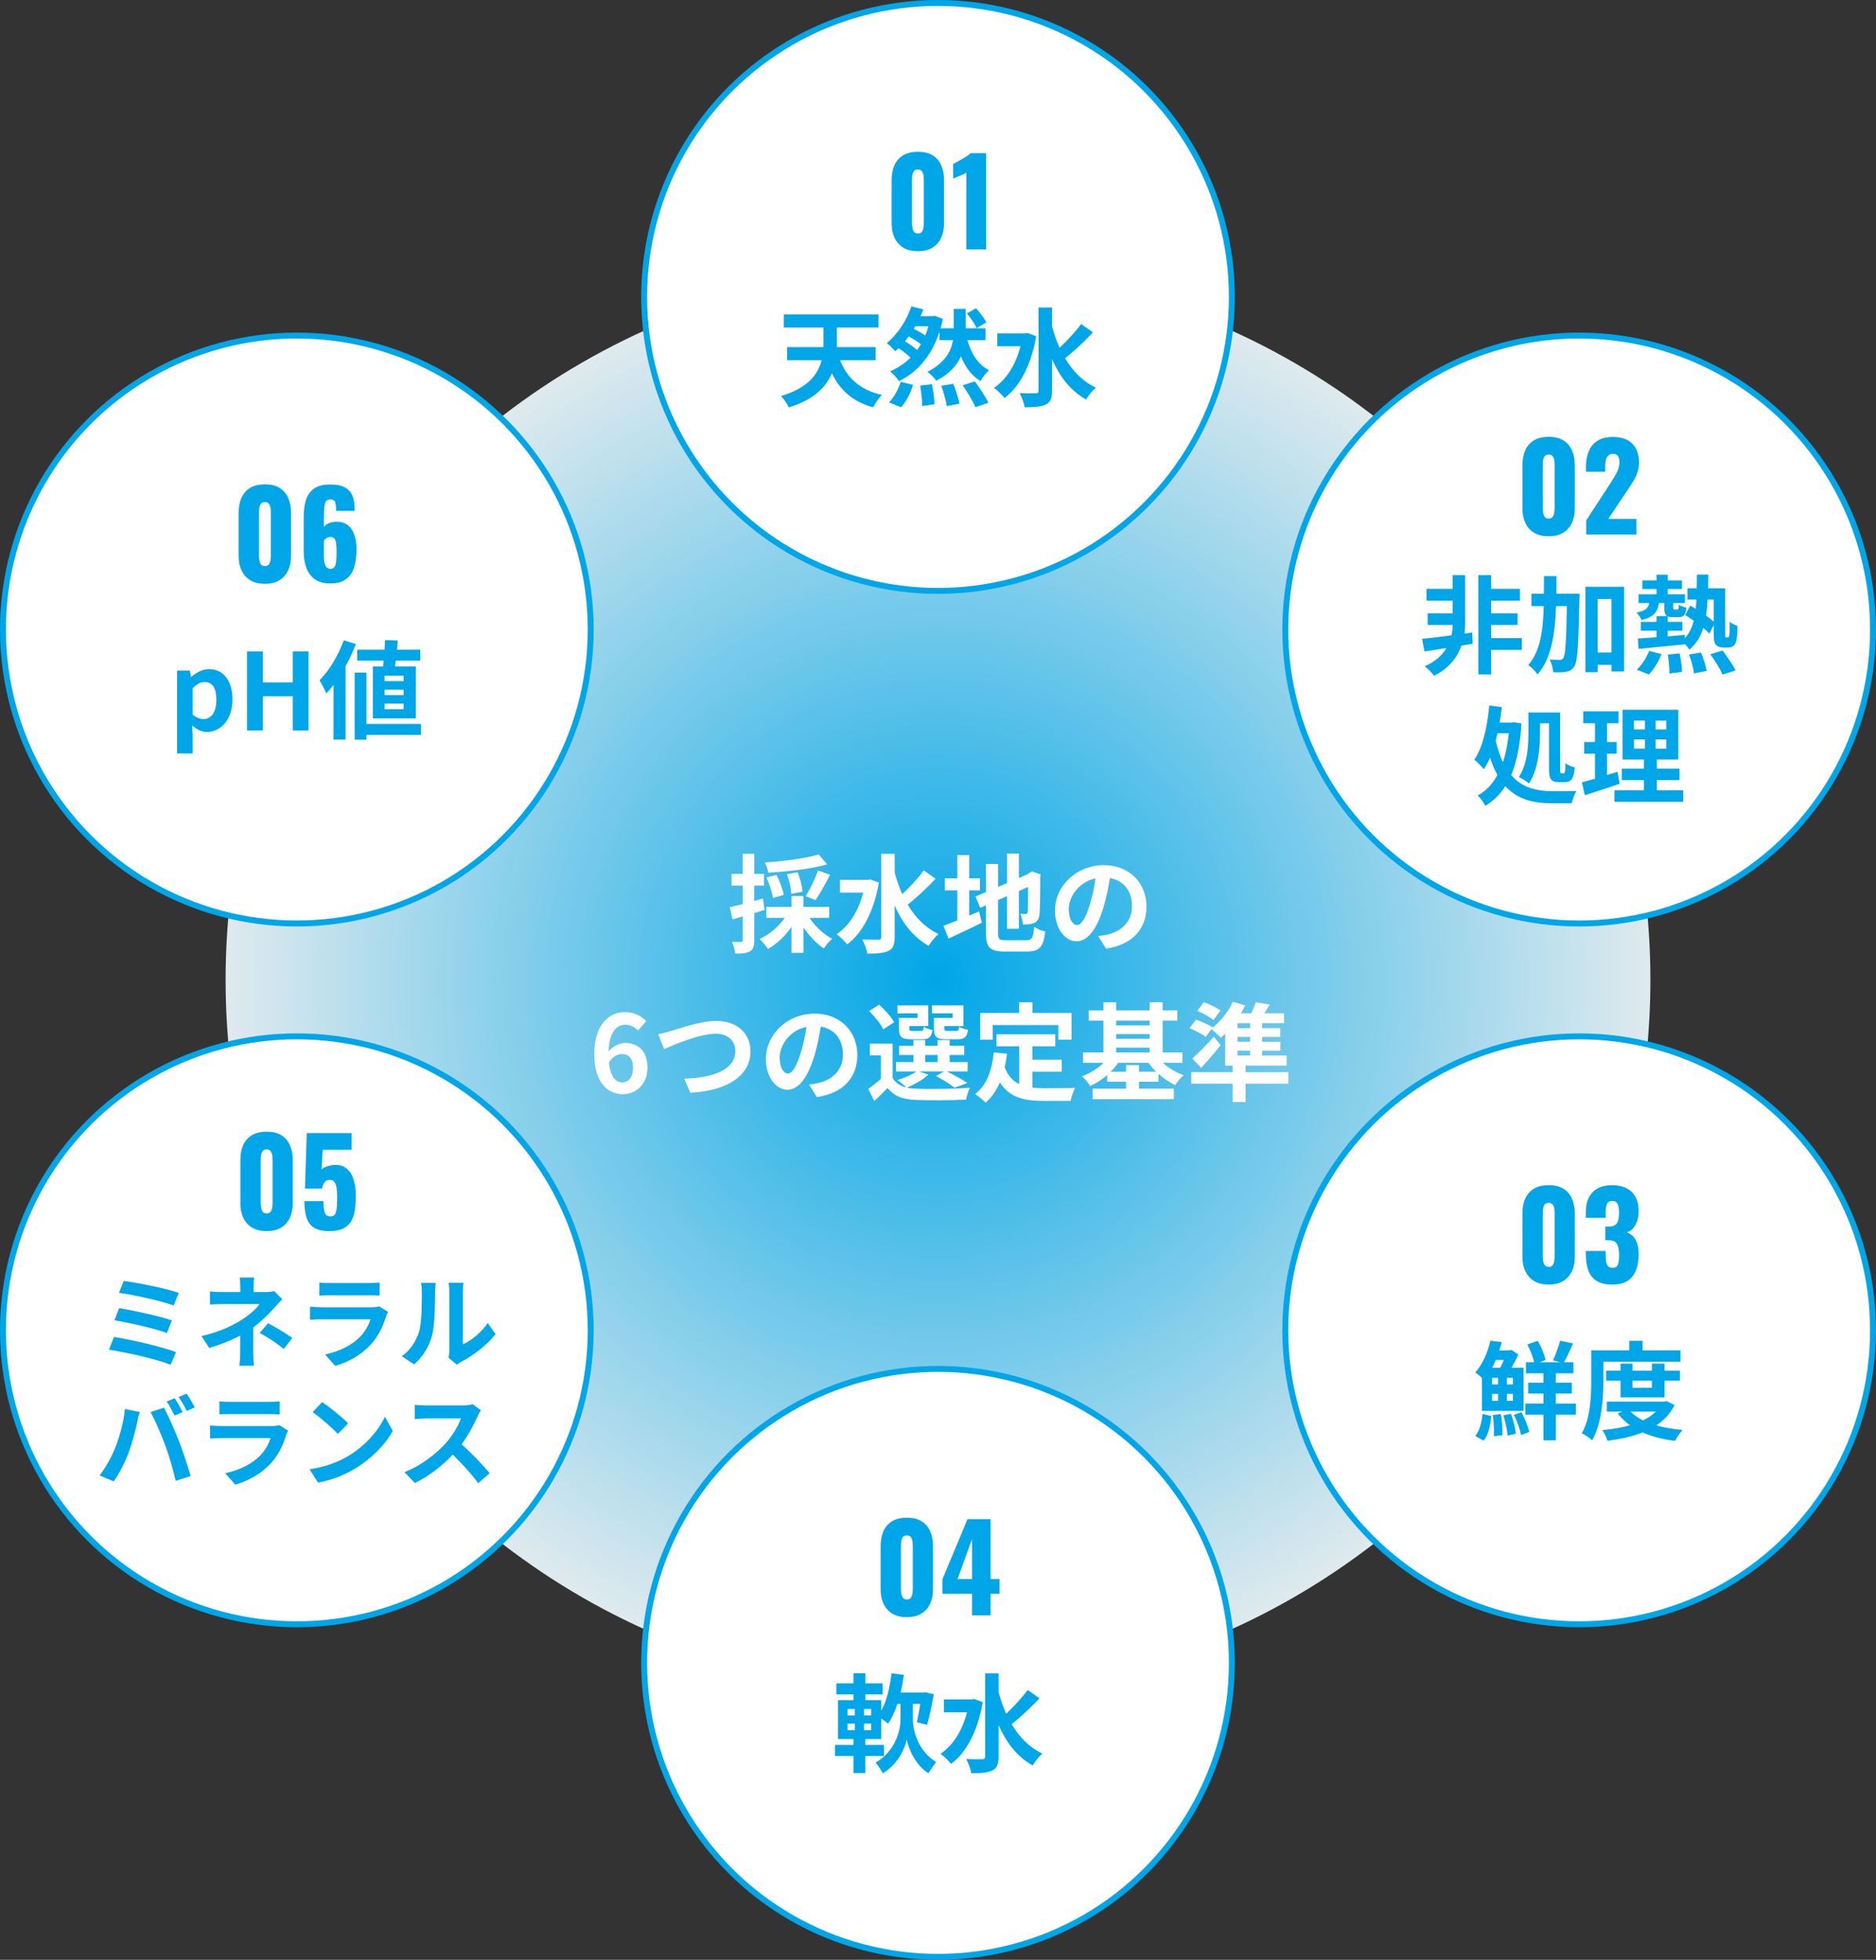 <svg width="316" height="330" viewBox="0 0 316 330" fill="none" xmlns="http://www.w3.org/2000/svg">
<rect x="0" y="0" width="316" height="330" fill="#333333" stroke="none"/>
<circle cx="158" cy="165" r="120" fill="url(#paint0_radial_135_1235)"/>
<path d="M137.908 143.88L139.33 145.554C136.558 146.328 132.688 146.76 129.412 146.94C129.34 146.454 129.07 145.68 128.854 145.23C132.058 145.014 135.712 144.528 137.908 143.88ZM137.368 151.566L135.712 150.9C136.414 149.766 137.332 147.93 137.782 146.562L139.816 147.3C139.042 148.83 138.106 150.504 137.368 151.566ZM135.172 150.144L133.282 150.522C133.264 149.658 132.958 148.29 132.562 147.21L134.344 146.868C134.776 147.912 135.136 149.244 135.172 150.144ZM132.022 150.684L130.204 151.206C130.06 150.306 129.61 148.866 129.106 147.75L130.798 147.318C131.338 148.362 131.86 149.766 132.022 150.684ZM128.512 151.296L128.782 153.222C128.206 153.402 127.63 153.582 127.054 153.744V158.298C127.054 159.288 126.892 159.828 126.352 160.17C125.794 160.512 125.038 160.584 123.85 160.566C123.796 160.044 123.562 159.162 123.31 158.586C123.958 158.622 124.588 158.622 124.804 158.604C125.02 158.604 125.11 158.532 125.11 158.298V154.32C124.516 154.5 123.922 154.662 123.4 154.806L122.932 152.754C123.544 152.628 124.3 152.43 125.11 152.232V149.118H123.22V147.156H125.11V143.772H127.054V147.156H128.692V149.118H127.054V151.71L128.512 151.296ZM139.672 154.554H136.36C137.296 155.976 138.736 157.326 140.176 158.082C139.708 158.46 139.096 159.198 138.772 159.702C137.53 158.892 136.306 157.596 135.334 156.174V160.44H133.318V156.084C132.256 157.614 130.834 158.964 129.358 159.792C129.016 159.288 128.404 158.514 127.936 158.118C129.574 157.38 131.176 156.03 132.184 154.554H129.088V152.7H133.318V150.882H135.334V152.7H139.672V154.554ZM146.584 148.074L148.042 148.614C147.214 153.492 145.234 157.146 142.696 159.018C142.318 158.514 141.454 157.65 140.914 157.326C143.002 155.922 144.586 153.456 145.396 150.306H141.49V148.146H146.188L146.584 148.074ZM155.602 146.562L157.6 147.966C156.16 149.496 154.36 151.188 152.902 152.322C154.18 154.482 155.872 156.228 158.086 157.272C157.546 157.722 156.808 158.622 156.43 159.27C153.82 157.794 152.002 155.418 150.706 152.484V157.794C150.706 159.09 150.418 159.738 149.68 160.098C148.906 160.494 147.736 160.584 146.098 160.584C146.008 159.9 145.594 158.82 145.252 158.19C146.44 158.244 147.574 158.226 147.952 158.226C148.312 158.226 148.438 158.1 148.438 157.794V143.772H150.706V146.94C151.048 148.2 151.462 149.424 151.984 150.558C153.262 149.37 154.684 147.84 155.602 146.562ZM163.252 149.928V154.176C163.81 153.942 164.368 153.708 164.908 153.474L165.394 155.364C163.486 156.318 161.434 157.272 159.778 158.046L158.914 155.886C159.562 155.652 160.354 155.346 161.254 154.986V149.928H159.148V147.894H161.254V143.988H163.252V147.894H165.07V149.928H163.252ZM169.39 158.316H172.864C173.854 158.316 174.034 157.902 174.196 156.066C174.646 156.39 175.474 156.732 176.068 156.84C175.78 159.36 175.15 160.224 173.044 160.224H169.21C166.78 160.224 166.078 159.558 166.078 157.074V152.448L165.106 152.862L164.314 150.954L166.078 150.216V145.482H168.13V149.334L169.624 148.704V143.736H171.622V147.84L173.044 147.228L173.422 146.976L173.8 146.724L175.294 147.246L175.222 147.606C175.222 151.026 175.186 153.186 175.096 153.924C175.042 154.752 174.718 155.184 174.178 155.418C173.656 155.652 172.882 155.67 172.306 155.67C172.252 155.13 172.09 154.32 171.856 153.87C172.162 153.906 172.558 153.906 172.72 153.906C172.936 153.906 173.044 153.834 173.116 153.51C173.152 153.222 173.17 151.908 173.17 149.352L171.622 150.036V156.39H169.624V150.9L168.13 151.548V157.092C168.13 158.154 168.292 158.316 169.39 158.316ZM181.414 155.76C182.152 155.76 182.872 154.644 183.592 152.232C184.006 150.918 184.33 149.388 184.546 147.912C181.594 148.524 180.028 151.116 180.028 153.078C180.028 154.878 180.748 155.76 181.414 155.76ZM186.31 159.738L184.978 157.632C185.662 157.542 186.166 157.452 186.634 157.344C188.92 156.804 190.684 155.166 190.684 152.574C190.684 150.108 189.352 148.272 186.958 147.858C186.706 149.37 186.4 151.026 185.896 152.7C184.834 156.3 183.286 158.496 181.342 158.496C179.38 158.496 177.706 156.318 177.706 153.312C177.706 149.208 181.288 145.68 185.914 145.68C190.324 145.68 193.114 148.758 193.114 152.646C193.114 156.39 190.81 159.054 186.31 159.738ZM104.834 182.254C105.824 182.254 106.634 181.426 106.634 179.806C106.634 178.222 105.896 177.484 104.744 177.484C104.024 177.484 103.232 177.862 102.566 178.888C102.818 181.318 103.718 182.254 104.834 182.254ZM108.866 171.94L107.462 173.524C106.994 172.984 106.184 172.552 105.41 172.552C103.88 172.552 102.62 173.704 102.512 177.034C103.232 176.152 104.384 175.612 105.248 175.612C107.48 175.612 109.064 176.944 109.064 179.806C109.064 182.542 107.156 184.252 104.888 184.252C102.35 184.252 100.1 182.218 100.1 177.52C100.1 172.552 102.566 170.428 105.248 170.428C106.868 170.428 108.056 171.112 108.866 171.94ZM110.862 174.136C111.51 174.028 112.392 173.794 113.04 173.596C114.426 173.182 118.044 171.904 120.654 171.904C123.876 171.904 126.414 173.758 126.414 177.052C126.414 181.084 122.562 183.676 116.28 184L115.254 181.624C120.078 181.516 123.858 180.112 123.858 177.016C123.858 175.342 122.706 174.064 120.564 174.064C117.936 174.064 113.724 175.828 111.87 176.656L110.862 174.136ZM132.714 180.76C133.452 180.76 134.172 179.644 134.892 177.232C135.306 175.918 135.63 174.388 135.846 172.912C132.894 173.524 131.328 176.116 131.328 178.078C131.328 179.878 132.048 180.76 132.714 180.76ZM137.61 184.738L136.278 182.632C136.962 182.542 137.466 182.452 137.934 182.344C140.22 181.804 141.984 180.166 141.984 177.574C141.984 175.108 140.652 173.272 138.258 172.858C138.006 174.37 137.7 176.026 137.196 177.7C136.134 181.3 134.586 183.496 132.642 183.496C130.68 183.496 129.006 181.318 129.006 178.312C129.006 174.208 132.588 170.68 137.214 170.68C141.624 170.68 144.414 173.758 144.414 177.646C144.414 181.39 142.11 184.054 137.61 184.738ZM160.47 171.4V170.644H156.978V169.294H162.288V172.768H159.066V173.128C159.066 173.524 159.156 173.596 159.606 173.596H161.064C161.424 173.596 161.496 173.488 161.568 172.876C161.892 173.11 162.594 173.326 163.062 173.416C162.882 174.658 162.414 175 161.28 175H159.354C157.734 175 157.32 174.586 157.32 173.146V171.4H160.47ZM154.566 171.4V170.644H151.164V169.294H156.366V172.768H153.18V173.146C153.18 173.524 153.252 173.596 153.72 173.596H155.106C155.466 173.596 155.538 173.488 155.61 172.894C155.916 173.128 156.6 173.344 157.086 173.434C156.906 174.658 156.42 175 155.34 175H153.45C151.866 175 151.416 174.586 151.416 173.146V171.4H154.566ZM150.606 172.138L148.788 173.326C148.392 172.444 147.312 171.148 146.394 170.248L148.086 169.168C149.022 170.032 150.156 171.238 150.606 172.138ZM155.844 177.646V178.834H157.932V177.646H155.844ZM154.818 180.418L156.384 180.958C155.484 181.804 153.972 182.632 152.748 183.136C153.198 183.244 153.684 183.298 154.224 183.316C156.438 183.424 160.848 183.37 163.368 183.154C163.134 183.64 162.828 184.576 162.738 185.152C160.452 185.278 156.474 185.314 154.224 185.206C152.064 185.116 150.588 184.594 149.508 183.19C148.824 183.91 148.122 184.612 147.258 185.386L146.25 183.352C146.898 182.884 147.69 182.29 148.374 181.678V177.7H146.52V175.738H150.354V181.498C150.84 182.344 151.632 182.866 152.676 183.118C152.316 182.758 151.596 182.146 151.164 181.858C152.334 181.498 153.594 180.994 154.35 180.418H150.93V178.834H153.864V177.646H151.452V176.08H153.864V175.126H155.844V176.08H157.932V175.126H159.966V176.08H162.432V177.646H159.966V178.834H162.99V180.418H159.48C160.722 181.012 162.144 181.786 162.954 182.362L160.776 183.154C160.092 182.596 158.832 181.768 157.644 181.192L159.012 180.418H154.818ZM167.22 172.606V175.072H165.114V170.572H171.648V168.772H173.916V170.572H180.504V175.072H178.29V172.606H167.22ZM173.898 180.454V183.136C174.546 183.208 175.23 183.244 175.95 183.244C176.922 183.244 179.892 183.244 181.098 183.19C180.792 183.712 180.45 184.738 180.342 185.368H175.842C172.512 185.368 170.046 184.828 168.426 182.254C167.832 183.64 167.04 184.792 166.014 185.674C165.654 185.296 164.754 184.54 164.25 184.216C166.194 182.776 167.076 180.292 167.4 177.214L169.632 177.43C169.524 178.24 169.398 178.996 169.236 179.716C169.776 181.156 170.622 182.02 171.684 182.542V176.188H167.85V174.154H177.75V176.188H173.898V178.438H178.848V180.454H173.898ZM191.862 180.454H194.742C194.256 179.986 193.824 179.482 193.446 178.96H188.37C188.01 179.482 187.56 179.986 187.092 180.454H189.684V179.338H191.862V180.454ZM188.01 176.404V177.214H193.644V176.404H188.01ZM193.644 171.85H188.01V172.642H193.644V171.85ZM188.01 174.118V174.91H193.644V174.118H188.01ZM199.17 178.96H195.876C196.83 179.824 198.09 180.598 199.386 181.048C198.918 181.426 198.27 182.182 197.964 182.704C196.992 182.254 196.02 181.588 195.138 180.814V182.146H191.862V183.316H197.73V185.08H184.032V183.316H189.684V182.146H186.498V181.03C185.616 181.768 184.644 182.416 183.636 182.866C183.33 182.362 182.718 181.606 182.268 181.228C183.582 180.742 184.914 179.914 185.904 178.96H182.43V177.214H185.868V171.85H183.384V170.122H185.868V168.772H188.01V170.122H193.644V168.772H195.84V170.122H198.306V171.85H195.84V177.214H199.17V178.96ZM205.578 170.14L204.408 171.76C203.832 171.256 202.59 170.59 201.672 170.212L202.77 168.754C203.706 169.078 204.93 169.672 205.578 170.14ZM208.458 176.908V177.736H210.564V176.908H208.458ZM210.564 173.128V172.3H208.458V173.128H210.564ZM210.564 175.414V174.604H208.458V175.414H210.564ZM217.008 180.544V182.47H209.808V185.566H207.63V182.47H200.664V180.544H207.63V179.428H206.37V174.064C206.136 174.298 205.884 174.532 205.65 174.73C205.29 174.352 204.534 173.65 204.048 173.29L203.13 174.586C202.536 174.136 201.294 173.506 200.358 173.128L201.456 171.688C202.356 172.012 203.634 172.552 204.264 172.984L204.192 173.092C205.596 171.994 206.91 170.356 207.666 168.682L209.736 169.294C209.52 169.744 209.286 170.194 209.016 170.626H210.762C211.068 169.996 211.356 169.33 211.536 168.772L213.876 169.15C213.57 169.672 213.264 170.176 212.958 170.626H216.288V172.3H212.598V173.128H215.658V174.604H212.598V175.414H215.676V176.908H212.598V177.736H216.72V179.428H209.808V180.544H217.008ZM204.462 174.568L205.614 175.99C204.588 177.268 203.454 178.6 202.32 179.824L200.826 178.222C201.816 177.394 203.238 175.954 204.462 174.568Z" fill="white"/>
<circle cx="158" cy="50" r="49.5" fill="white" stroke="#00A6E7"/>
<path d="M154.615 42.3C153.642 42.3 152.829 42.107 152.175 41.72C151.522 41.32 151.029 40.773 150.695 40.08C150.362 39.387 150.195 38.58 150.195 37.66V30.32C150.195 29.373 150.349 28.547 150.655 27.84C150.975 27.12 151.462 26.56 152.115 26.16C152.769 25.76 153.602 25.56 154.615 25.56C155.629 25.56 156.455 25.76 157.095 26.16C157.749 26.56 158.229 27.12 158.535 27.84C158.855 28.547 159.015 29.373 159.015 30.32V37.66C159.015 38.567 158.849 39.373 158.515 40.08C158.182 40.773 157.689 41.32 157.035 41.72C156.382 42.107 155.575 42.3 154.615 42.3ZM154.615 39.32C154.935 39.32 155.162 39.22 155.295 39.02C155.442 38.807 155.529 38.567 155.555 38.3C155.595 38.02 155.615 37.78 155.615 37.58V30.4C155.615 30.173 155.602 29.92 155.575 29.64C155.549 29.347 155.462 29.093 155.315 28.88C155.182 28.653 154.949 28.54 154.615 28.54C154.282 28.54 154.042 28.653 153.895 28.88C153.762 29.093 153.682 29.347 153.655 29.64C153.629 29.92 153.615 30.173 153.615 30.4V37.58C153.615 37.78 153.635 38.02 153.675 38.3C153.715 38.567 153.802 38.807 153.935 39.02C154.082 39.22 154.309 39.32 154.615 39.32ZM162.771 42V29.1C162.625 29.18 162.458 29.26 162.271 29.34C162.085 29.42 161.885 29.507 161.671 29.6C161.471 29.68 161.271 29.76 161.071 29.84C160.885 29.92 160.711 30 160.551 30.08V27.6C160.698 27.52 160.905 27.413 161.171 27.28C161.438 27.133 161.725 26.973 162.031 26.8C162.338 26.627 162.625 26.453 162.891 26.28C163.158 26.093 163.358 25.933 163.491 25.8H166.111V42H162.771Z" fill="#00A6E7"/>
<path d="M147.488 60.646H141.494C142.682 63.634 144.86 65.668 148.55 66.496C148.046 66.982 147.398 67.954 147.074 68.584C143.618 67.63 141.512 65.704 140.126 62.842C139.154 65.164 137.102 67.306 132.872 68.602C132.638 68.044 131.99 67.126 131.558 66.676C136.13 65.344 137.822 62.986 138.398 60.646H132.584V58.45H138.704C138.704 58.27 138.704 58.108 138.704 57.928V55.156H132.026V52.942H147.974V55.156H140.972V57.928V58.45H147.488V60.646ZM166.136 54.292L164.498 55.246C164.21 54.562 163.49 53.518 162.86 52.762L164.408 51.916C165.056 52.636 165.83 53.608 166.136 54.292ZM151.772 68.584L149.738 67.756C150.53 67 151.304 65.614 151.718 64.3L153.788 64.804C153.392 66.172 152.636 67.648 151.772 68.584ZM154.994 64.93L156.974 64.696C157.19 65.794 157.406 67.216 157.424 68.062L155.336 68.368C155.336 67.504 155.192 66.028 154.994 64.93ZM154.49 58.936C154.724 58.63 154.922 58.306 155.12 57.964C154.598 57.55 153.806 57.046 153.068 56.632C152.87 56.92 152.654 57.19 152.438 57.46C153.158 57.91 153.95 58.45 154.49 58.936ZM156.398 54.94H154.166L153.914 55.372C154.58 55.696 155.3 56.11 155.858 56.488C156.056 56.002 156.236 55.48 156.398 54.94ZM166.01 57.28H162.95C163.598 59.548 164.732 61.384 166.604 62.338C166.118 62.734 165.47 63.598 165.164 64.174C163.634 63.238 162.59 61.816 161.87 59.998C161.186 61.528 159.926 62.968 157.712 64.102C157.37 63.634 156.74 62.986 156.218 62.608C159.206 61.096 160.214 59.134 160.52 57.28H158.252V55.858C156.902 59.98 154.454 62.716 151.43 64.174C151.124 63.688 150.386 62.86 149.918 62.536C151.214 61.978 152.384 61.204 153.374 60.232C152.87 59.728 152.096 59.134 151.358 58.63C151.178 58.81 150.98 58.972 150.8 59.134C150.44 58.738 149.81 58.09 149.378 57.766C151.286 56.272 152.816 53.698 153.518 51.592L155.534 52.096C155.39 52.474 155.228 52.87 155.048 53.248H157.118L157.46 53.176L158.828 53.716C158.72 54.256 158.576 54.778 158.432 55.282H160.646V52.006H162.662V55.282H166.01V57.28ZM158.558 64.966L160.574 64.624C161.006 65.686 161.456 67.09 161.618 67.972L159.476 68.386C159.368 67.522 158.954 66.064 158.558 64.966ZM162.158 64.876L164.21 64.228C165.02 65.326 166.028 66.838 166.478 67.828L164.282 68.566C163.922 67.612 162.95 66.028 162.158 64.876ZM173.084 56.074L174.542 56.614C173.714 61.492 171.734 65.146 169.196 67.018C168.818 66.514 167.954 65.65 167.414 65.326C169.502 63.922 171.086 61.456 171.896 58.306H167.99V56.146H172.688L173.084 56.074ZM182.102 54.562L184.1 55.966C182.66 57.496 180.86 59.188 179.402 60.322C180.68 62.482 182.372 64.228 184.586 65.272C184.046 65.722 183.308 66.622 182.93 67.27C180.32 65.794 178.502 63.418 177.206 60.484V65.794C177.206 67.09 176.918 67.738 176.18 68.098C175.406 68.494 174.236 68.584 172.598 68.584C172.508 67.9 172.094 66.82 171.752 66.19C172.94 66.244 174.074 66.226 174.452 66.226C174.812 66.226 174.938 66.1 174.938 65.794V51.772H177.206V54.94C177.548 56.2 177.962 57.424 178.484 58.558C179.762 57.37 181.184 55.84 182.102 54.562Z" fill="#00A6E7"/>
<circle cx="50" cy="224" r="49.5" fill="white" stroke="#00A6E7"/>
<path d="M20.845 215.689C23.072 215.961 27.968 216.947 30.11 217.695L29.243 219.82C27.271 219.089 22.443 218.001 20.046 217.695L20.845 215.689ZM20.063 220.262C22.494 220.67 26.812 221.588 28.954 222.336L28.121 224.461C26.166 223.713 21.814 222.727 19.281 222.319L20.063 220.262ZM19.196 225.124C22.103 225.566 27.339 226.79 29.668 227.674L28.733 229.799C26.438 228.847 21.066 227.674 18.346 227.266L19.196 225.124ZM46.158 217.389L47.552 218.766C47.127 219.191 46.6 219.769 46.243 220.177C45.376 221.163 44.084 222.438 42.673 223.509C42.673 224.869 42.656 226.722 42.656 227.793C42.656 228.473 42.724 229.442 42.775 229.969H40.327C40.395 229.493 40.463 228.473 40.463 227.793V224.886C38.899 225.719 37.08 226.416 35.244 226.977L33.935 224.971C37.216 224.24 39.409 223.067 40.871 222.132C42.18 221.282 43.234 220.296 43.727 219.582H37.573C36.961 219.582 35.89 219.616 35.363 219.667V217.44C36.009 217.542 36.944 217.559 37.539 217.559H40.48V216.675C40.48 216.148 40.446 215.536 40.378 215.111H42.809C42.758 215.519 42.707 216.148 42.707 216.675V217.559H44.747C45.274 217.559 45.75 217.508 46.158 217.389ZM43.744 224.444L45.155 222.812C46.719 223.662 47.603 224.155 49.235 225.277L47.807 227.147C46.328 225.974 45.223 225.26 43.744 224.444ZM63.855 219.956L65.368 220.891C65.249 221.112 65.113 221.418 65.045 221.605C64.535 223.254 63.804 224.903 62.529 226.314C60.812 228.218 58.636 229.374 56.46 229.986L54.76 228.065C57.327 227.538 59.367 226.416 60.659 225.09C61.577 224.155 62.104 223.101 62.41 222.149H54.199C53.791 222.149 52.941 222.166 52.227 222.234V220.024C52.941 220.092 53.672 220.126 54.199 220.126H62.614C63.158 220.126 63.617 220.058 63.855 219.956ZM53.791 218.154V215.961C54.267 216.029 54.981 216.046 55.559 216.046H62.104C62.631 216.046 63.464 216.029 63.94 215.961V218.154C63.481 218.12 62.682 218.103 62.07 218.103H55.559C55.015 218.103 54.284 218.12 53.791 218.154ZM69.754 229.748L67.68 228.371C69.176 227.317 70.094 225.753 70.57 224.308C71.046 222.846 71.063 219.633 71.063 217.576C71.063 216.896 71.012 216.437 70.91 216.029H73.409C73.392 216.097 73.29 216.862 73.29 217.559C73.29 219.565 73.239 223.152 72.78 224.869C72.27 226.79 71.216 228.456 69.754 229.748ZM76.962 229.799L75.551 228.626C75.619 228.303 75.687 227.827 75.687 227.368V217.457C75.687 216.692 75.568 216.046 75.551 215.995H78.084C78.067 216.046 77.965 216.709 77.965 217.474V226.365C79.342 225.77 81.025 224.427 82.164 222.778L83.473 224.648C82.062 226.484 79.614 228.32 77.71 229.289C77.353 229.476 77.183 229.629 76.962 229.799ZM29.426 235.434C29.851 236.063 30.446 237.134 30.769 237.763L29.409 238.358C29.052 237.661 28.542 236.641 28.083 235.995L29.426 235.434ZM31.432 234.669C31.874 235.315 32.503 236.386 32.809 236.981L31.449 237.576C31.109 236.862 30.548 235.876 30.089 235.23L31.432 234.669ZM19.43 243.713C20.195 241.809 20.841 239.412 21.045 237.253L23.527 237.763C23.374 238.256 23.187 239.089 23.119 239.463C22.881 240.653 22.252 242.999 21.674 244.58C21.062 246.229 20.059 248.167 19.158 249.442L16.778 248.439C17.849 247.045 18.852 245.209 19.43 243.713ZM27.828 243.356C27.182 241.571 26.077 239.055 25.363 237.763L27.624 237.032C28.321 238.341 29.494 240.959 30.123 242.608C30.735 244.138 31.636 246.858 32.112 248.541L29.596 249.357C29.12 247.334 28.508 245.192 27.828 243.356ZM47.021 239.956L48.534 240.891C48.415 241.112 48.279 241.418 48.211 241.605C47.701 243.254 46.97 244.903 45.695 246.314C43.978 248.218 41.802 249.374 39.626 249.986L37.926 248.065C40.493 247.538 42.533 246.416 43.825 245.09C44.743 244.155 45.27 243.101 45.576 242.149H37.365C36.957 242.149 36.107 242.166 35.393 242.234V240.024C36.107 240.092 36.838 240.126 37.365 240.126H45.78C46.324 240.126 46.783 240.058 47.021 239.956ZM36.957 238.154V235.961C37.433 236.029 38.147 236.046 38.725 236.046H45.27C45.797 236.046 46.63 236.029 47.106 235.961V238.154C46.647 238.12 45.848 238.103 45.236 238.103H38.725C38.181 238.103 37.45 238.12 36.957 238.154ZM54.263 236.08C55.453 236.879 57.663 238.647 58.649 239.667L56.915 241.452C56.031 240.5 53.906 238.647 52.665 237.78L54.263 236.08ZM52.138 247.402C54.79 247.028 57 246.161 58.649 245.175C61.539 243.458 63.766 240.857 64.837 238.562L66.163 240.959C64.871 243.254 62.61 245.6 59.873 247.249C58.156 248.286 55.963 249.238 53.566 249.646L52.138 247.402ZM79.618 236.437L81.012 237.474C80.876 237.661 80.57 238.188 80.417 238.528C79.839 239.854 78.887 241.673 77.748 243.203C79.431 244.665 81.488 246.841 82.491 248.065L80.553 249.748C79.448 248.218 77.867 246.484 76.269 244.937C74.467 246.841 72.206 248.609 69.877 249.714L68.126 247.878C70.863 246.841 73.498 244.784 75.096 242.999C76.218 241.724 77.255 240.041 77.629 238.834H71.866C71.152 238.834 70.217 238.936 69.86 238.953V236.539C70.319 236.607 71.356 236.658 71.866 236.658H77.85C78.598 236.658 79.278 236.556 79.618 236.437Z" fill="#00A6E7"/>
<path d="M44.914 207.3C43.941 207.3 43.127 207.107 42.474 206.72C41.821 206.32 41.327 205.773 40.994 205.08C40.661 204.387 40.494 203.58 40.494 202.66V195.32C40.494 194.373 40.647 193.547 40.954 192.84C41.274 192.12 41.761 191.56 42.414 191.16C43.067 190.76 43.901 190.56 44.914 190.56C45.927 190.56 46.754 190.76 47.394 191.16C48.047 191.56 48.527 192.12 48.834 192.84C49.154 193.547 49.314 194.373 49.314 195.32V202.66C49.314 203.567 49.147 204.373 48.814 205.08C48.481 205.773 47.987 206.32 47.334 206.72C46.681 207.107 45.874 207.3 44.914 207.3ZM44.914 204.32C45.234 204.32 45.461 204.22 45.594 204.02C45.741 203.807 45.827 203.567 45.854 203.3C45.894 203.02 45.914 202.78 45.914 202.58V195.4C45.914 195.173 45.901 194.92 45.874 194.64C45.847 194.347 45.761 194.093 45.614 193.88C45.481 193.653 45.247 193.54 44.914 193.54C44.581 193.54 44.341 193.653 44.194 193.88C44.061 194.093 43.981 194.347 43.954 194.64C43.927 194.92 43.914 195.173 43.914 195.4V202.58C43.914 202.78 43.934 203.02 43.974 203.3C44.014 203.567 44.101 203.807 44.234 204.02C44.381 204.22 44.607 204.32 44.914 204.32ZM55.51 207.3C54.324 207.3 53.423 207.093 52.81 206.68C52.21 206.253 51.803 205.66 51.59 204.9C51.377 204.14 51.27 203.26 51.27 202.26H54.49C54.49 202.873 54.523 203.373 54.59 203.76C54.657 204.147 54.777 204.427 54.95 204.6C55.137 204.76 55.397 204.833 55.73 204.82C56.077 204.807 56.324 204.667 56.47 204.4C56.617 204.133 56.703 203.753 56.73 203.26C56.77 202.753 56.79 202.147 56.79 201.44C56.79 200.907 56.757 200.433 56.69 200.02C56.637 199.607 56.517 199.28 56.33 199.04C56.157 198.787 55.89 198.66 55.53 198.66C55.197 198.66 54.923 198.78 54.71 199.02C54.497 199.26 54.343 199.633 54.25 200.14H51.37L51.67 190.8H59.23V193.6H54.35L54.17 196.94C54.303 196.753 54.557 196.593 54.93 196.46C55.303 196.313 55.703 196.22 56.13 196.18C56.957 196.087 57.65 196.24 58.21 196.64C58.783 197.027 59.21 197.62 59.49 198.42C59.783 199.22 59.93 200.2 59.93 201.36C59.93 202.227 59.877 203.027 59.77 203.76C59.663 204.48 59.457 205.107 59.15 205.64C58.843 206.16 58.397 206.567 57.81 206.86C57.224 207.153 56.457 207.3 55.51 207.3Z" fill="#00A6E7"/>
<circle cx="266" cy="106" r="49.5" fill="white" stroke="#00A6E7"/>
<path d="M260.865 90.3C259.892 90.3 259.079 90.107 258.425 89.72C257.772 89.32 257.279 88.773 256.945 88.08C256.612 87.387 256.445 86.58 256.445 85.66V78.32C256.445 77.373 256.599 76.547 256.905 75.84C257.225 75.12 257.712 74.56 258.365 74.16C259.019 73.76 259.852 73.56 260.865 73.56C261.879 73.56 262.705 73.76 263.345 74.16C263.999 74.56 264.479 75.12 264.785 75.84C265.105 76.547 265.265 77.373 265.265 78.32V85.66C265.265 86.567 265.099 87.373 264.765 88.08C264.432 88.773 263.939 89.32 263.285 89.72C262.632 90.107 261.825 90.3 260.865 90.3ZM260.865 87.32C261.185 87.32 261.412 87.22 261.545 87.02C261.692 86.807 261.779 86.567 261.805 86.3C261.845 86.02 261.865 85.78 261.865 85.58V78.4C261.865 78.173 261.852 77.92 261.825 77.64C261.799 77.347 261.712 77.093 261.565 76.88C261.432 76.653 261.199 76.54 260.865 76.54C260.532 76.54 260.292 76.653 260.145 76.88C260.012 77.093 259.932 77.347 259.905 77.64C259.879 77.92 259.865 78.173 259.865 78.4V85.58C259.865 85.78 259.885 86.02 259.925 86.3C259.965 86.567 260.052 86.807 260.185 87.02C260.332 87.22 260.559 87.32 260.865 87.32ZM267.181 90V87.64L271.061 81.68C271.355 81.24 271.628 80.813 271.881 80.4C272.148 79.987 272.361 79.567 272.521 79.14C272.695 78.713 272.781 78.267 272.781 77.8C272.781 77.333 272.688 76.987 272.501 76.76C272.315 76.533 272.061 76.42 271.741 76.42C271.381 76.42 271.101 76.52 270.901 76.72C270.701 76.92 270.561 77.187 270.481 77.52C270.415 77.853 270.381 78.227 270.381 78.64V79.44H267.141V78.58C267.141 77.62 267.295 76.767 267.601 76.02C267.908 75.26 268.395 74.667 269.061 74.24C269.728 73.8 270.601 73.58 271.681 73.58C273.135 73.58 274.228 73.96 274.961 74.72C275.708 75.467 276.081 76.513 276.081 77.86C276.081 78.513 275.975 79.12 275.761 79.68C275.561 80.24 275.288 80.787 274.941 81.32C274.608 81.84 274.248 82.387 273.861 82.96L270.901 87.38H275.641V90H267.181Z" fill="#00A6E7"/>
<path d="M247.982 106.51L248.054 108.4L246.182 108.706C245.516 110.578 244.148 112.522 241.556 113.782C241.196 113.278 240.512 112.612 239.99 112.18C241.79 111.424 242.942 110.308 243.644 109.12C242.294 109.336 241.016 109.534 239.936 109.696L239.54 107.572C240.836 107.446 242.6 107.23 244.49 106.978C244.634 106.348 244.688 105.736 244.688 105.25V105.232H240.476V103.288H244.688V101.146H240.278V99.148H244.688V96.844H246.794V105.232C246.794 105.682 246.758 106.168 246.686 106.69L247.982 106.51ZM256.352 107.446V109.426H251.168V113.566H249.026V96.844H251.168V99.148H256.028V101.146H251.168V103.288H255.632V105.232H251.168V107.446H256.352ZM262.166 99.976H266.054C266.054 99.976 266.054 100.678 266.036 100.948C265.874 108.616 265.748 111.37 265.19 112.198C264.776 112.81 264.398 112.99 263.804 113.116C263.282 113.224 262.472 113.224 261.626 113.188C261.59 112.594 261.392 111.658 261.014 111.046C261.734 111.1 262.382 111.118 262.724 111.118C262.994 111.118 263.156 111.046 263.336 110.794C263.678 110.308 263.822 108.076 263.93 102.064H262.112C261.932 106.87 261.302 110.902 258.98 113.566C258.656 113.044 257.954 112.324 257.414 112C259.43 109.714 259.916 106.276 260.042 102.064H257.954V99.976H260.06C260.078 99.022 260.078 98.032 260.078 97.006H262.184C262.184 98.014 262.184 99.004 262.166 99.976ZM269.114 109.876H271.436V100.858H269.114V109.876ZM267.044 98.806H273.578V113.062H271.436V111.946H269.114V113.188H267.044V98.806ZM277.736 113.566L275.702 112.756C276.494 112.054 277.322 110.812 277.79 109.606L279.86 110.146C279.41 111.37 278.582 112.72 277.736 113.566ZM280.922 110.218L282.92 110.02C283.136 111.028 283.316 112.36 283.334 113.134L281.21 113.404C281.21 112.612 281.102 111.244 280.922 110.218ZM284.504 110.2L286.52 109.876C286.934 110.866 287.348 112.162 287.492 112.972L285.35 113.386C285.242 112.576 284.9 111.208 284.504 110.2ZM288.086 110.164L290.156 109.534C290.912 110.56 291.902 111.946 292.352 112.882L290.156 113.584C289.778 112.702 288.86 111.208 288.086 110.164ZM288.662 100.948H287.636C287.582 101.92 287.51 102.82 287.366 103.648C287.87 104.008 288.32 104.368 288.662 104.674V100.948ZM290.786 107.338H291.002C291.074 107.338 291.146 107.32 291.2 107.248C291.254 107.176 291.29 107.032 291.308 106.69C291.344 106.348 291.362 105.628 291.362 104.692C291.704 104.98 292.226 105.25 292.676 105.412C292.658 106.312 292.586 107.428 292.478 107.842C292.388 108.274 292.208 108.562 291.974 108.76C291.74 108.958 291.362 109.03 291.02 109.03H290.228C289.814 109.03 289.364 108.904 289.058 108.598C288.788 108.274 288.662 107.896 288.662 106.582V105.268L287.942 106.69C287.672 106.402 287.312 106.06 286.898 105.718C286.448 107.212 285.71 108.436 284.576 109.39C284.414 109.12 284.126 108.76 283.82 108.454V108.49C281.03 108.778 278.114 109.066 276.008 109.264L275.882 107.518C276.764 107.464 277.844 107.392 279.032 107.302V106.204H276.386V104.71H279.032V103.738H280.814C280.436 103.522 280.346 103.072 280.346 102.28V101.542H279.446C279.23 103.018 278.582 103.918 276.494 104.404C276.368 104.026 275.972 103.432 275.648 103.144C277.16 102.874 277.646 102.388 277.808 101.542H276.008V100.066H279.032V99.184H276.638V97.744H279.032V96.772H280.922V97.744H283.316V99.184H280.922V100.066H283.82V101.542H281.84V102.28C281.84 102.604 281.876 102.64 282.074 102.64H282.488C282.704 102.64 282.758 102.55 282.794 101.812C283.064 102.028 283.676 102.226 284.072 102.316C283.946 103.612 283.55 103.918 282.704 103.918H281.804C281.426 103.918 281.138 103.882 280.922 103.792V104.71H283.37V106.204H280.922V107.158C281.876 107.068 282.848 106.996 283.802 106.906V107.464C284.54 106.654 285.008 105.682 285.296 104.512C284.81 104.17 284.306 103.828 283.856 103.558L284.72 101.974C285.008 102.136 285.314 102.316 285.638 102.514C285.692 102.01 285.728 101.488 285.746 100.948H284.234V99.058H285.8C285.818 98.32 285.836 97.564 285.836 96.754H287.762C287.744 97.546 287.744 98.32 287.726 99.058H290.588V106.546C290.588 106.942 290.588 107.176 290.624 107.248C290.66 107.32 290.714 107.338 290.786 107.338ZM259.412 121.778V123.326C259.412 125.846 259.142 129.518 257.54 131.93C257.18 131.588 256.298 131.03 255.83 130.85C257.324 128.636 257.45 125.504 257.45 123.308V119.978H262.796V129.518C262.796 130.148 262.832 130.22 263.03 130.22H263.408C263.606 130.22 263.66 129.878 263.696 128.528C264.092 128.816 264.776 129.104 265.262 129.23C265.118 131.066 264.668 131.696 263.588 131.696H262.616C261.23 131.696 260.924 131.156 260.924 129.518V121.778H259.412ZM254.156 123.47H252.248C252.158 123.902 252.05 124.316 251.942 124.73C252.266 126.152 252.68 127.34 253.166 128.33C253.634 126.926 253.958 125.288 254.156 123.47ZM255.002 121.616L256.28 121.814C256.064 125.45 255.488 128.276 254.552 130.508C256.406 132.686 258.854 133.208 261.572 133.226C262.31 133.226 264.65 133.226 265.532 133.19C265.208 133.694 264.866 134.684 264.74 135.26H261.464C258.386 135.26 255.65 134.666 253.562 132.362C252.68 133.766 251.564 134.846 250.196 135.692C249.908 135.134 249.35 134.342 248.918 133.946C250.286 133.208 251.402 132.038 252.23 130.49C251.762 129.644 251.348 128.69 250.988 127.574C250.682 128.294 250.322 128.942 249.944 129.518C249.638 129.122 248.81 128.294 248.342 127.916C249.782 125.828 250.52 122.372 250.862 118.808L252.986 119.06C252.878 119.942 252.752 120.806 252.608 121.67H254.624L255.002 121.616ZM272.462 129.95L272.822 131.966C270.842 132.668 268.682 133.352 266.954 133.91L266.468 131.732C267.098 131.57 267.836 131.372 268.664 131.138V126.908H266.846V124.946H268.664V121.778H266.684V119.78H272.624V121.778H270.698V124.946H272.318V126.908H270.698V130.508C271.292 130.328 271.886 130.148 272.462 129.95ZM275.234 124.514V126.062H277.088V124.514H275.234ZM275.234 121.328V122.822H277.088V121.328H275.234ZM280.67 122.822V121.328H278.888V122.822H280.67ZM280.67 126.062V124.514H278.888V126.062H280.67ZM279.086 133.064H283.514V135.008H271.94V133.064H276.908V131.354H273.182V129.428H276.908V127.88H273.308V119.51H282.704V127.88H279.086V129.428H282.902V131.354H279.086V133.064Z" fill="#00A6E7"/>
<circle cx="158" cy="280" r="49.5" fill="white" stroke="#00A6E7"/>
<path d="M152.758 272.3C151.784 272.3 150.971 272.107 150.318 271.72C149.664 271.32 149.171 270.773 148.838 270.08C148.504 269.387 148.338 268.58 148.338 267.66V260.32C148.338 259.373 148.491 258.547 148.798 257.84C149.118 257.12 149.604 256.56 150.258 256.16C150.911 255.76 151.744 255.56 152.758 255.56C153.771 255.56 154.598 255.76 155.238 256.16C155.891 256.56 156.371 257.12 156.678 257.84C156.998 258.547 157.158 259.373 157.158 260.32V267.66C157.158 268.567 156.991 269.373 156.658 270.08C156.324 270.773 155.831 271.32 155.178 271.72C154.524 272.107 153.718 272.3 152.758 272.3ZM152.758 269.32C153.078 269.32 153.304 269.22 153.438 269.02C153.584 268.807 153.671 268.567 153.698 268.3C153.738 268.02 153.758 267.78 153.758 267.58V260.4C153.758 260.173 153.744 259.92 153.718 259.64C153.691 259.347 153.604 259.093 153.458 258.88C153.324 258.653 153.091 258.54 152.758 258.54C152.424 258.54 152.184 258.653 152.038 258.88C151.904 259.093 151.824 259.347 151.798 259.64C151.771 259.92 151.758 260.173 151.758 260.4V267.58C151.758 267.78 151.778 268.02 151.818 268.3C151.858 268.567 151.944 268.807 152.078 269.02C152.224 269.22 152.451 269.32 152.758 269.32ZM163.734 272V268.36H158.754V265.9L162.974 255.8H166.854V265.88H168.354V268.36H166.854V272H163.734ZM161.294 265.88H163.734V259.14L161.294 265.88Z" fill="#00A6E7"/>
<path d="M146.75 288.846V287.766H145.544V288.846H146.75ZM146.75 291.33V290.232H145.544V291.33H146.75ZM142.772 290.232V291.33H143.996V290.232H142.772ZM142.772 287.766V288.846H143.996V287.766H142.772ZM153.77 286.902V289.566C153.77 291.258 154.544 294.768 157.676 296.694C157.298 297.18 156.704 298.044 156.398 298.584C154.13 297.198 153.014 294.336 152.726 292.914C152.456 294.39 151.196 297.144 148.694 298.584C148.46 298.116 147.866 297.216 147.488 296.784C150.872 294.858 151.682 291.294 151.682 289.566V286.902H151.16C150.728 288.198 150.224 289.332 149.594 290.232C149.342 290.016 148.874 289.656 148.442 289.368V292.824H145.76V293.814H148.892V295.686H145.76V298.548H143.762V295.686H140.648V293.814H143.762V292.824H141.152V286.272H143.762V285.3H140.882V283.446H143.762V281.754H145.778V283.446H148.676V285.3H145.778V286.272H148.442V288.054C149.36 286.398 149.9 284.13 150.17 281.754L152.258 282.024C152.114 283.05 151.934 284.04 151.7 284.994H155.534L155.858 284.94L157.28 285.282C156.992 287.064 156.542 289.098 156.164 290.43L154.436 289.998C154.616 289.206 154.832 288.054 155.012 286.902H153.77ZM164.084 286.074L165.542 286.614C164.714 291.492 162.734 295.146 160.196 297.018C159.818 296.514 158.954 295.65 158.414 295.326C160.502 293.922 162.086 291.456 162.896 288.306H158.99V286.146H163.688L164.084 286.074ZM173.102 284.562L175.1 285.966C173.66 287.496 171.86 289.188 170.402 290.322C171.68 292.482 173.372 294.228 175.586 295.272C175.046 295.722 174.308 296.622 173.93 297.27C171.32 295.794 169.502 293.418 168.206 290.484V295.794C168.206 297.09 167.918 297.738 167.18 298.098C166.406 298.494 165.236 298.584 163.598 298.584C163.508 297.9 163.094 296.82 162.752 296.19C163.94 296.244 165.074 296.226 165.452 296.226C165.812 296.226 165.938 296.1 165.938 295.794V281.772H168.206V284.94C168.548 286.2 168.962 287.424 169.484 288.558C170.762 287.37 172.184 285.84 173.102 284.562Z" fill="#00A6E7"/>
<circle cx="50" cy="106" r="49.5" fill="white" stroke="#00A6E7"/>
<path d="M44.621 98.3C43.648 98.3 42.834 98.107 42.181 97.72C41.528 97.32 41.034 96.773 40.701 96.08C40.368 95.387 40.201 94.58 40.201 93.66V86.32C40.201 85.373 40.354 84.547 40.661 83.84C40.981 83.12 41.468 82.56 42.121 82.16C42.774 81.76 43.608 81.56 44.621 81.56C45.634 81.56 46.461 81.76 47.101 82.16C47.754 82.56 48.234 83.12 48.541 83.84C48.861 84.547 49.021 85.373 49.021 86.32V93.66C49.021 94.567 48.854 95.373 48.521 96.08C48.188 96.773 47.694 97.32 47.041 97.72C46.388 98.107 45.581 98.3 44.621 98.3ZM44.621 95.32C44.941 95.32 45.168 95.22 45.301 95.02C45.448 94.807 45.534 94.567 45.561 94.3C45.601 94.02 45.621 93.78 45.621 93.58V86.4C45.621 86.173 45.608 85.92 45.581 85.64C45.554 85.347 45.468 85.093 45.321 84.88C45.188 84.653 44.954 84.54 44.621 84.54C44.288 84.54 44.048 84.653 43.901 84.88C43.768 85.093 43.688 85.347 43.661 85.64C43.634 85.92 43.621 86.173 43.621 86.4V93.58C43.621 93.78 43.641 94.02 43.681 94.3C43.721 94.567 43.808 94.807 43.941 95.02C44.088 95.22 44.314 95.32 44.621 95.32ZM55.637 98.24C54.584 98.24 53.724 98.013 53.057 97.56C52.404 97.093 51.924 96.46 51.617 95.66C51.31 94.86 51.157 93.947 51.157 92.92V87.06C51.157 86.007 51.277 85.067 51.517 84.24C51.77 83.413 52.217 82.767 52.857 82.3C53.497 81.82 54.417 81.58 55.617 81.58C56.657 81.58 57.477 81.74 58.077 82.06C58.677 82.38 59.104 82.847 59.357 83.46C59.611 84.073 59.737 84.833 59.737 85.74C59.737 85.793 59.737 85.847 59.737 85.9C59.751 85.94 59.757 85.98 59.757 86.02H56.617C56.617 85.367 56.564 84.887 56.457 84.58C56.364 84.26 56.09 84.1 55.637 84.1C55.331 84.1 55.097 84.193 54.937 84.38C54.791 84.567 54.691 84.893 54.637 85.36C54.584 85.827 54.557 86.48 54.557 87.32V88.76C54.717 88.48 54.977 88.267 55.337 88.12C55.697 87.96 56.104 87.873 56.557 87.86C57.41 87.833 58.09 88.027 58.597 88.44C59.117 88.853 59.49 89.42 59.717 90.14C59.944 90.847 60.057 91.64 60.057 92.52C60.057 93.653 59.924 94.653 59.657 95.52C59.391 96.373 58.937 97.04 58.297 97.52C57.657 98 56.77 98.24 55.637 98.24ZM55.677 95.78C55.984 95.78 56.204 95.68 56.337 95.48C56.484 95.267 56.577 94.96 56.617 94.56C56.67 94.147 56.697 93.64 56.697 93.04C56.697 92.507 56.677 92.047 56.637 91.66C56.611 91.273 56.524 90.973 56.377 90.76C56.23 90.533 55.984 90.42 55.637 90.42C55.477 90.42 55.324 90.453 55.177 90.52C55.031 90.587 54.904 90.673 54.797 90.78C54.691 90.873 54.611 90.967 54.557 91.06V93.7C54.557 94.06 54.584 94.4 54.637 94.72C54.704 95.04 54.817 95.3 54.977 95.5C55.151 95.687 55.384 95.78 55.677 95.78Z" fill="#00A6E7"/>
<path d="M29.819 126.87V112.92H31.979L32.158 113.964H32.23C33.077 113.244 34.12 112.668 35.2 112.668C37.684 112.668 39.16 114.702 39.16 117.798C39.16 121.254 37.09 123.252 34.877 123.252C33.995 123.252 33.148 122.856 32.374 122.154L32.447 123.81V126.87H29.819ZM34.282 121.074C35.507 121.074 36.443 120.03 36.443 117.834C36.443 115.908 35.831 114.846 34.444 114.846C33.761 114.846 33.148 115.188 32.447 115.89V120.318C33.094 120.876 33.742 121.074 34.282 121.074ZM41.618 123V109.68H44.282V114.918H49.322V109.68H51.968V123H49.322V117.24H44.282V123H41.618ZM67.986 114.684V113.766H64.781V114.684H67.986ZM67.986 117.042V116.124H64.781V117.042H67.986ZM67.986 119.418V118.482H64.781V119.418H67.986ZM62.801 112.218H64.529C64.566 111.912 64.602 111.57 64.638 111.228H60.156V109.392H64.781C64.817 108.834 64.853 108.276 64.871 107.772L67.013 107.862C66.978 108.348 66.924 108.87 66.87 109.392H70.793V111.228H66.671C66.618 111.57 66.582 111.912 66.528 112.218H70.055V120.966H62.801V112.218ZM57.906 107.808L59.94 108.456C59.471 109.698 58.877 110.958 58.212 112.164V124.53H56.178V115.332C55.782 115.854 55.367 116.34 54.953 116.772C54.755 116.25 54.179 115.062 53.819 114.558C55.44 112.938 56.987 110.382 57.906 107.808ZM70.901 121.902V123.738H61.721V124.548H59.742V113.262H61.721V121.902H70.901Z" fill="#00A6E7"/>
<circle cx="266" cy="224" r="49.5" fill="white" stroke="#00A6E7"/>
<path d="M260.865 216.3C259.892 216.3 259.079 216.107 258.425 215.72C257.772 215.32 257.279 214.773 256.945 214.08C256.612 213.387 256.445 212.58 256.445 211.66V204.32C256.445 203.373 256.599 202.547 256.905 201.84C257.225 201.12 257.712 200.56 258.365 200.16C259.019 199.76 259.852 199.56 260.865 199.56C261.879 199.56 262.705 199.76 263.345 200.16C263.999 200.56 264.479 201.12 264.785 201.84C265.105 202.547 265.265 203.373 265.265 204.32V211.66C265.265 212.567 265.099 213.373 264.765 214.08C264.432 214.773 263.939 215.32 263.285 215.72C262.632 216.107 261.825 216.3 260.865 216.3ZM260.865 213.32C261.185 213.32 261.412 213.22 261.545 213.02C261.692 212.807 261.779 212.567 261.805 212.3C261.845 212.02 261.865 211.78 261.865 211.58V204.4C261.865 204.173 261.852 203.92 261.825 203.64C261.799 203.347 261.712 203.093 261.565 202.88C261.432 202.653 261.199 202.54 260.865 202.54C260.532 202.54 260.292 202.653 260.145 202.88C260.012 203.093 259.932 203.347 259.905 203.64C259.879 203.92 259.865 204.173 259.865 204.4V211.58C259.865 211.78 259.885 212.02 259.925 212.3C259.965 212.567 260.052 212.807 260.185 213.02C260.332 213.22 260.559 213.32 260.865 213.32ZM271.581 216.3C270.448 216.3 269.555 216.087 268.901 215.66C268.261 215.233 267.801 214.64 267.521 213.88C267.255 213.107 267.121 212.22 267.121 211.22V210.64H270.461C270.461 210.653 270.461 210.727 270.461 210.86C270.461 210.993 270.461 211.113 270.461 211.22C270.461 211.753 270.495 212.187 270.561 212.52C270.628 212.853 270.748 213.1 270.921 213.26C271.095 213.407 271.335 213.48 271.641 213.48C271.948 213.48 272.175 213.4 272.321 213.24C272.481 213.08 272.588 212.84 272.641 212.52C272.695 212.2 272.721 211.8 272.721 211.32C272.721 210.52 272.608 209.913 272.381 209.5C272.168 209.073 271.715 208.853 271.021 208.84C271.008 208.84 270.935 208.84 270.801 208.84C270.668 208.84 270.535 208.84 270.401 208.84V206.54C270.495 206.54 270.588 206.54 270.681 206.54C270.775 206.54 270.861 206.54 270.941 206.54C271.648 206.54 272.121 206.347 272.361 205.96C272.601 205.573 272.721 204.973 272.721 204.16C272.721 203.533 272.635 203.053 272.461 202.72C272.301 202.387 271.995 202.22 271.541 202.22C271.101 202.22 270.808 202.407 270.661 202.78C270.528 203.153 270.461 203.633 270.461 204.22C270.461 204.353 270.461 204.493 270.461 204.64C270.461 204.773 270.461 204.913 270.461 205.06H267.121V204.08C267.121 203.107 267.295 202.287 267.641 201.62C268.001 200.94 268.508 200.427 269.161 200.08C269.828 199.733 270.621 199.56 271.541 199.56C272.475 199.56 273.275 199.727 273.941 200.06C274.608 200.393 275.121 200.887 275.481 201.54C275.841 202.18 276.021 202.98 276.021 203.94C276.021 204.887 275.828 205.68 275.441 206.32C275.055 206.96 274.588 207.353 274.041 207.5C274.415 207.633 274.748 207.847 275.041 208.14C275.348 208.433 275.588 208.833 275.761 209.34C275.935 209.833 276.021 210.467 276.021 211.24C276.021 212.227 275.875 213.1 275.581 213.86C275.301 214.62 274.835 215.22 274.181 215.66C273.528 216.087 272.661 216.3 271.581 216.3Z" fill="#00A6E7"/>
<path d="M253.31 228.994H251.96C251.78 229.444 251.564 229.876 251.348 230.308H252.698C252.896 229.93 253.13 229.462 253.31 228.994ZM254.84 233.116V232H253.814V233.116H254.84ZM254.84 235.87V234.7H253.814V235.87H254.84ZM251.33 234.7V235.87H252.338V234.7H251.33ZM251.33 232V233.116H252.338V232H251.33ZM249.62 237.562V232.018C249.278 231.676 248.828 231.298 248.504 231.118C249.872 229.534 250.664 227.464 251.042 225.754L252.968 225.988C252.842 226.456 252.716 226.924 252.554 227.392H254.228L254.57 227.284L255.758 228.076C255.434 228.814 255.02 229.588 254.606 230.308H256.64V237.562H249.62ZM249.89 242.584L248.504 241.792C249.224 240.928 249.584 239.506 249.728 238.084L251.204 238.444C251.024 240.01 250.736 241.612 249.89 242.584ZM251.456 238.264L252.824 238.102C253.022 239.236 253.112 240.694 253.076 241.666L251.618 241.828C251.69 240.874 251.618 239.416 251.456 238.264ZM253.22 238.318L254.516 238.066C254.93 239.11 255.236 240.496 255.326 241.414L253.94 241.72C253.886 240.802 253.58 239.398 253.22 238.318ZM255.002 238.246L256.262 237.796C256.856 238.84 257.378 240.19 257.594 241.108L256.208 241.648C256.064 240.712 255.524 239.308 255.002 238.246ZM265.442 236.338V238.21H262.076V242.53H259.988V238.21H256.928V236.338H259.988V234.646H257.414V232.81H259.988V231.244H257.036V229.372H258.422C258.224 228.49 257.756 227.302 257.27 226.384L259.016 225.772C259.628 226.78 260.15 228.094 260.348 228.994L259.358 229.372H262.796L261.59 229.066C262.022 228.148 262.544 226.744 262.796 225.754L264.974 226.222C264.47 227.374 263.912 228.562 263.444 229.372H265.028V231.244H262.076V232.81H264.758V234.646H262.076V236.338H265.442ZM270.086 229.282V232.414C270.086 235.33 269.816 239.74 268.178 242.512C267.818 242.152 266.918 241.558 266.432 241.342C267.926 238.786 268.034 235.042 268.034 232.414V227.374H274.442V225.772H276.674V227.374H283.064V229.282H270.086ZM278.258 232.486H274.982V233.674H278.258V232.486ZM280.382 235.294H272.966V232.486H270.536V230.794H272.966V229.606H274.982V230.794H278.258V229.606H280.382V230.794H282.974V232.486H280.382V235.294ZM278.924 237.688H274.658C275.198 238.264 275.918 238.75 276.764 239.164C277.592 238.768 278.33 238.264 278.924 237.688ZM280.742 235.924L282.074 236.59C281.354 238.03 280.292 239.146 278.996 240.01C280.31 240.388 281.804 240.64 283.424 240.784C282.992 241.234 282.434 242.062 282.164 242.62C280.094 242.368 278.258 241.9 276.692 241.198C274.928 241.9 272.912 242.332 270.77 242.602C270.608 242.062 270.23 241.252 269.906 240.802C271.562 240.658 273.146 240.406 274.568 239.992C273.776 239.434 273.074 238.768 272.498 237.994L273.344 237.688H270.662V236.014H280.364L280.742 235.924Z" fill="#00A6E7"/>
<defs>
<radialGradient id="paint0_radial_135_1235" cx="0" cy="0" r="1" gradientUnits="userSpaceOnUse" gradientTransform="translate(158 165) rotate(90) scale(120)">
<stop stop-color="#00A6E7"/>
<stop offset="1" stop-color="#DFEAEE"/>
</radialGradient>
</defs>
</svg>
